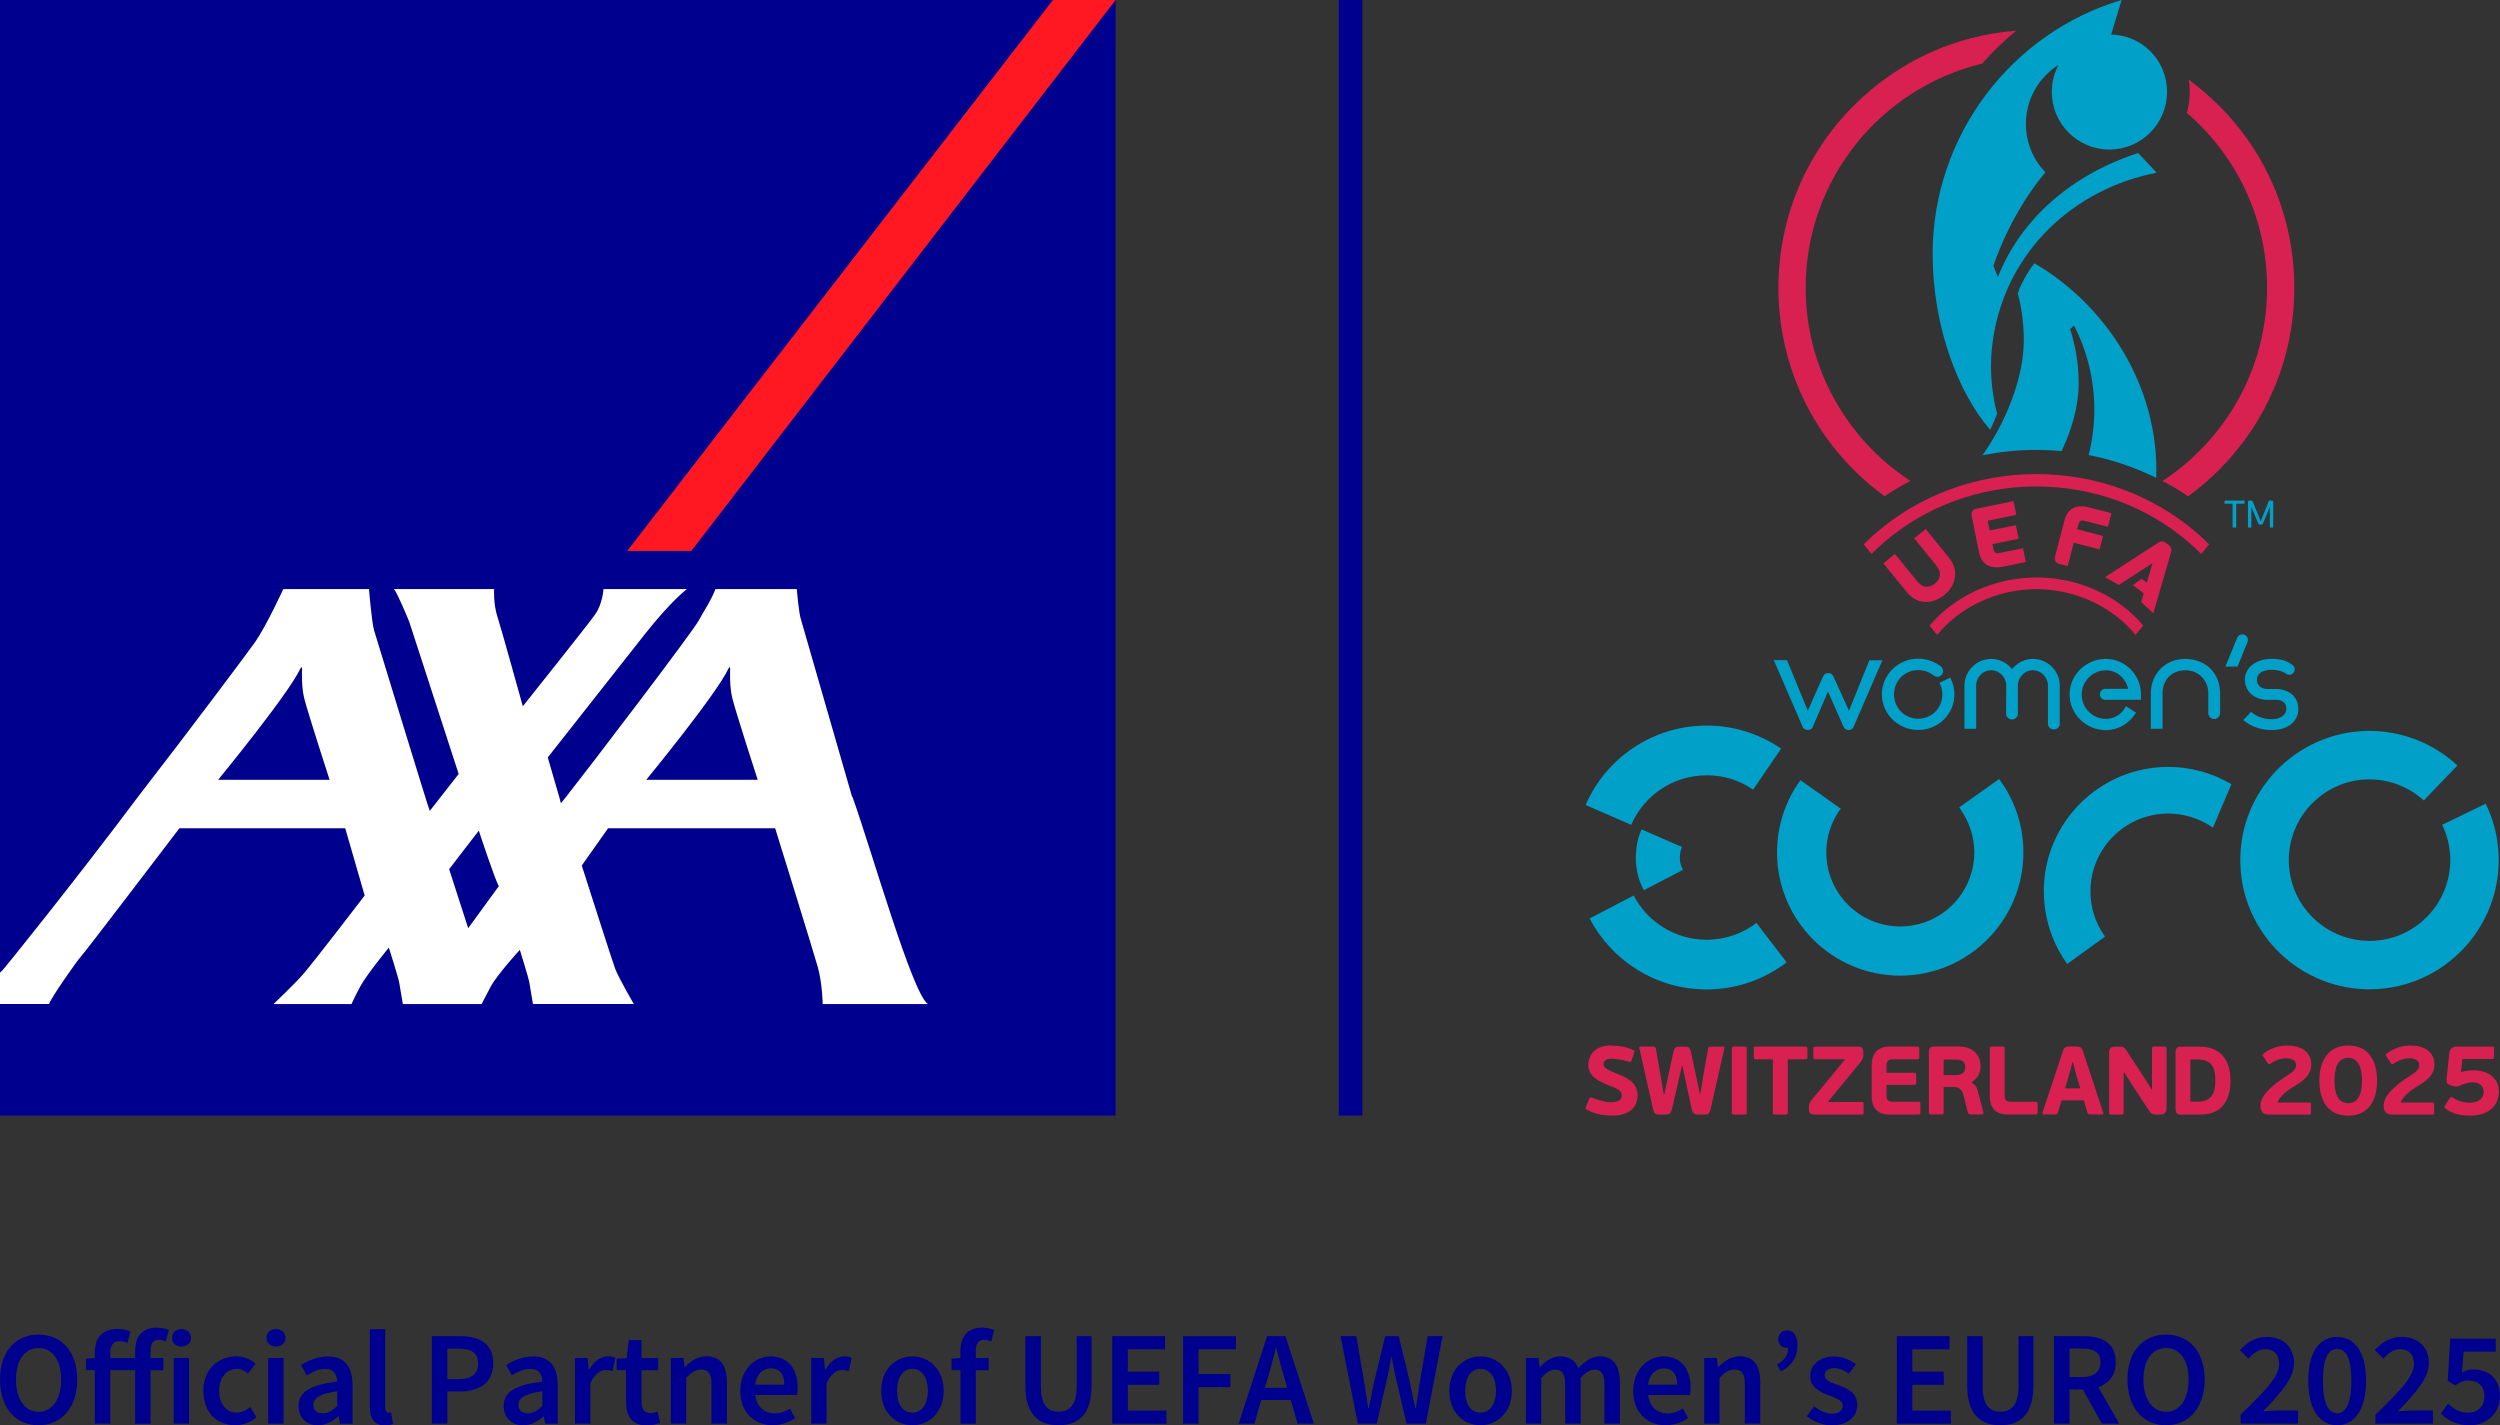 <?xml version="1.0" encoding="UTF-8"?><svg id="Calque_1" xmlns="http://www.w3.org/2000/svg" viewBox="0 0 317.61 181.07"><rect x="0" y="0" width="317.61" height="181.07" fill="#333333" stroke="none"/><defs><style>.cls-1{fill:#00008f;}.cls-2{fill:#fff;}.cls-3{fill:#d82151;}.cls-4{fill:#ff1721;}.cls-5{fill:#00a0c9;}</style></defs><rect id="base" class="cls-1" x="0" y="0" width="141.73" height="141.73"/><polygon id="switch" class="cls-4" points="87.83 69.99 141.73 0 133.77 0 79.69 69.99 87.83 69.99"/><path id="axa" class="cls-2" d="M108.3,101.23c2.47,6.91,7.56,24.9,9.58,26.33h-13.36s-.05-2.66-.63-4.72c-.58-2.06-5.41-17.61-5.41-17.61h-21.23l-3.34,4.73s4.01,12.55,4.26,13.16c.43,1.11,2.35,4.43,2.35,4.43h-12.81s-.33-1.92-.46-2.71c-.1-.64-1.21-4.17-1.21-4.17,0,0-2.9,3.18-3.69,4.66-.8,1.47-1.15,2.23-1.15,2.23h-10.02s-.33-1.92-.46-2.71c-.1-.64-1.32-4.46-1.32-4.46,0,0-2.8,3.41-3.6,4.88-.79,1.47-1.14,2.29-1.14,2.29h-9.91s2.8-2.67,3.78-3.81c1.65-1.94,7.8-9.98,7.8-9.98l-2.47-8.54h-21.07s-12.01,15.78-12.49,16.27c-.48.48-3.98,5.51-4.06,6.05H0v-3.97c.12-.12.2-.21.25-.24.19-.14,9.11-11.21,17.29-22.12,7.36-9.51,14.26-18.77,14.87-19.65,1.47-2.13,3.58-6.73,3.58-6.73h10.89s.34,4.23.65,5.26c.28.91,6.92,22.68,7.07,22.92l3.67-4.69-6.27-19.31s-1.47-3.63-1.95-4.18h12.72s-.1,1.87.41,3.46c.52,1.59,3.24,11.43,3.24,11.43,0,0,8.68-10.88,9.18-11.66.95-1.31,1.07-3.23,1.07-3.23h10.6s-1.94,1.42-5.34,5.72c-1.14,1.45-12.34,15.67-12.34,15.67,0,0,.98,3.33,1.45,4.99.13.48.22.8.22.83,0,.01.25-.29.67-.83,2.89-3.66,16.03-20.89,16.82-22.36.64-1.19,1.59-2.55,2.14-4.02h10.34s.24,3.09.55,3.94l6.47,22.44ZM92.56,84.92c-1.52,3.27-10.46,14.15-10.46,14.15h14.16s-2.74-8.45-3.22-10.35c-.38-1.52-.28-3.47-.28-3.7,0-.17-.03-.45-.2-.09ZM38.17,84.92c-1.52,3.27-10.46,14.15-10.46,14.15h14.16s-2.74-8.45-3.22-10.35c-.38-1.52-.28-3.47-.28-3.7,0-.17-.03-.45-.2-.09ZM59.48,117.92l3.9-5.35c-.36-.39-2.55-7.04-2.55-7.04l-3.77,4.89,2.42,7.5Z"/><path class="cls-3" d="M279.1,67.71c-5.59-4.83-12.83-7.48-20.39-7.48s-14.8,2.66-20.39,7.48c-.54.46-1.05.95-1.55,1.44l1,1.23c.5-.51,1.03-1.01,1.58-1.48,5.3-4.58,12.18-7.1,19.36-7.1s14.05,2.52,19.36,7.1c.55.48,1.08.97,1.58,1.48l1-1.23c-.5-.5-1.01-.98-1.55-1.44Z"/><path class="cls-3" d="M258.71,73.37c-5.51,0-10.51,2.47-13.57,6.11l.97,1.19c2.77-3.45,7.48-5.82,12.6-5.82s9.83,2.37,12.6,5.82l.97-1.2c-3.05-3.65-8.05-6.11-13.57-6.11Z"/><path class="cls-3" d="M275.5,69.22l-.29-.22c-.45-.35-.8-.2-1.06-.03l-6.72,4.35,1.76.99,4.28-2.77-.74,2.49-.65-.49-1.12.8,1.39,1.04-.32,1.12,1.54,1.41,2.23-7.68c.09-.27.15-.67-.3-1.02Z"/><path class="cls-3" d="M264.97,66.2l2.83.73.45-1.73-2.91-.75c-1.59-.41-2.69.18-3.07,1.68l-1.19,4.59c-.06.21-.03.41.06.58.1.17.26.28.47.34l1.08.28.77-2.97,3.27.85.44-1.71-3.28-.85.13-.49c.17-.65.36-.7.94-.55Z"/><path class="cls-3" d="M255.79,63.67l-4.72.96c-.22.04-.39.15-.49.31-.11.16-.14.36-.1.58l.94,4.64c.15.75.49,1.3,1.01,1.61.34.21.75.31,1.22.31.24,0,.49-.03.77-.08l2.95-.6-.36-1.75-2.87.58c-.59.12-.78.05-.91-.61l-.1-.5,3.32-.67-.35-1.73-3.32.67-.25-1.24,3.63-.74-.36-1.75Z"/><path class="cls-3" d="M248.37,73.22c.1-.84-.16-1.62-.78-2.39l-2.94-3.62-1.46,1.18,2.7,3.33h0c.47.58.6.9.56,1.37-.03.37-.26.76-.62,1.05-.36.29-.78.44-1.16.39-.47-.05-.76-.25-1.23-.83l-2.7-3.32-1.46,1.19,2.94,3.62c.63.77,1.34,1.18,2.18,1.26.1,0,.2.01.29.02.82,0,1.57-.28,2.31-.87.82-.67,1.27-1.44,1.37-2.37Z"/><path class="cls-5" d="M258.26,83.71c-1.02,0-2.01.5-2.64,1.3-.64-.82-1.62-1.3-2.65-1.3-1.87,0-3.4,1.53-3.4,3.4v5.48h1.49v-5.48c0-1.08.86-1.96,1.91-1.96s1.91.9,1.91,1.96l-.02,3.56c0,.41.33.73.75.73s.75-.32.75-.73v-3.56c0-1.08.86-1.96,1.91-1.96s1.91.9,1.91,1.96v4.83c0,.41.33.73.75.73s.75-.32.75-.73v-4.83c0-1.87-1.53-3.4-3.4-3.4Z"/><path class="cls-5" d="M247.76,86.09l-1.36.66.06.12c.2.39.3.86.3,1.35,0,1.73-1.34,3.09-3.06,3.09s-3.08-1.36-3.08-3.09,1.35-3.09,3.08-3.09c.87,0,1.52.35,1.91.65.17.13.36.2.54.2.43,0,.71-.38.71-.73,0-.21-.1-.42-.28-.58-.55-.46-1.63-.99-2.88-.99-2.55,0-4.62,2.03-4.62,4.53s2.07,4.53,4.62,4.53,4.6-2.03,4.6-4.53c0-.69-.16-1.37-.49-2.02l-.06-.12Z"/><path class="cls-5" d="M237.49,83.88l-2.59,6.42-1.98-4.38c-.12-.25-.38-.41-.65-.41s-.52.14-.63.36l-1.97,4.42-2.64-6.42h-1.68l3.68,8.5c.09.22.36.38.63.38.24,0,.54-.12.63-.38l1.95-4.51,1.99,4.52c.09.2.38.38.61.38.29,0,.52-.14.63-.38l3.68-8.5h-1.68Z"/><path class="cls-5" d="M277.58,83.71c-2.47,0-4.33,1.88-4.33,4.38v4.5h1.49v-4.5c0-1.76,1.18-2.94,2.94-2.94,1.61,0,2.87,1.28,2.87,2.92v2.53c0,.4.34.75.75.75s.75-.34.75-.75v-2.53c0-2.57-1.84-4.36-4.46-4.36Z"/><path class="cls-5" d="M289.11,87.53h-1c-.87,0-1.38-.45-1.38-1.21s.75-1.23,1.87-1.23c.99,0,1.57.31,1.83.5.12.09.27.14.41.14.38,0,.69-.3.69-.68,0-.23-.1-.44-.28-.57-.57-.41-1.2-.78-2.65-.78-1.97,0-3.4,1.1-3.4,2.61s1.14,2.6,2.91,2.6h1c.62,0,1.36.2,1.36,1.16,0,.76-.76,1.3-1.84,1.3-1.01,0-1.84-.28-2.55-.86l-.1-.08-.99,1.05.11.09c.94.76,2.19,1.18,3.52,1.18,2.01,0,3.37-1.08,3.37-2.68,0-1.52-1.16-2.54-2.89-2.54Z"/><path class="cls-5" d="M285.58,81.28c0-.39-.32-.69-.73-.69-.28,0-.52.17-.65.47l-1.47,3.63h1.53l1.26-3.09c.04-.09.06-.22.06-.31Z"/><path class="cls-5" d="M267.55,83.71c-2.55,0-4.62,2.03-4.62,4.52s2.07,4.53,4.62,4.53c1.5,0,2.9-.79,3.75-2.12l.07-.11-1.29-.81-.07.13c-.48.9-1.44,1.48-2.46,1.48-1.7,0-3.08-1.39-3.08-3.09s1.38-3.08,3.08-3.08c1.35,0,2.49.96,2.82,2.35h-2.9c-.4,0-.69.31-.69.71s.31.69.69.69h4.53v-.68c0-2.49-2-4.52-4.45-4.52Z"/><path class="cls-5" d="M258.47,33.45c-.9,1.06-1.79,2.8-2.12,3.79h0c.5,1.93.76,3.95.76,6.04,0,4.59-2.19,10.26-5.25,14.56,2.21-.45,4.5-.68,6.85-.68,1.08,0,2.15.05,3.2.15,1.32-2.78,2.17-5.74,2.17-8.6,0-2.41-.38-4.72-1.08-6.9l.49-.46c1.65,3.21,2.58,6.84,2.58,10.7,0,1.99-.25,3.91-.72,5.76,3.02.59,5.83,1.55,8.59,2.9.39-11.55-6.3-21.92-15.48-27.26Z"/><path class="cls-5" d="M253.82,35.21l-.57-1.46c2.14-6.14,5.24-10.25,6.61-11.86-1.54-1.59-2.48-3.76-2.48-6.15,0-3.16,1.66-5.93,4.15-7.5-.55,1.02-.86,2.19-.86,3.44,0,4.04,3.28,7.32,7.32,7.32s7.32-3.28,7.32-7.32-3.16-7.19-7.1-7.3L269.54,0l-.1.03c-13.9,4.16-23.91,17.21-23.91,32.2,0,9.29,3.27,17.72,7.31,22.38.34-.7.67-1.48.88-2.04-.81-3.11-1.03-6.48-.46-9.85,1.77-10.77,10.08-18.69,20.73-20.78l-2.34-2.5c-8.3,2.68-14.87,8.26-17.84,15.77Z"/><path class="cls-3" d="M225.94,36.56c0,8.75,3.41,16.98,9.6,23.17,1.22,1.22,2.52,2.32,3.89,3.32,1.05-.71,2.14-1.36,3.27-1.95-8-5.23-13.3-14.27-13.3-24.54,0-13.81,9.56-25.38,22.42-28.48,1.32-1.51,2.77-2.9,4.33-4.18-7.79.6-15.03,3.91-20.61,9.49-6.19,6.19-9.6,14.42-9.6,23.17Z"/><path class="cls-3" d="M281.88,13.39c-1.2-1.2-2.47-2.27-3.81-3.26.08.5.12,1.02.12,1.54,0,.92-.12,1.82-.36,2.67,6.24,5.38,10.19,13.33,10.19,22.22,0,10.28-5.29,19.31-13.29,24.55,0,0,.02,0,.03.01.24.13.49.26.73.39.06.03.11.06.16.09.17.1.34.2.52.3.12.07.25.15.37.22.07.04.14.09.21.13.42.26.84.52,1.25.8,1.36-1,2.66-2.1,3.88-3.32,6.19-6.19,9.6-14.42,9.6-23.17s-3.41-16.98-9.6-23.17Z"/><path class="cls-5" d="M208.55,105.37c-.17.39-.31.78-.43,1.19-.2.78-.3,1.58-.3,2.4,0,.71.08,1.42.24,2.11.17.71.44,1.39.77,2.03l4.98-2.59c-.25-.47-.4-1-.4-1.57,0-.47.1-.92.28-1.33l-5.14-2.24Z"/><path class="cls-5" d="M216.82,98.49c2.19,0,4.22.67,5.9,1.83l3.56-5.21c-2.69-1.85-5.95-2.93-9.46-2.93-6.88,0-12.8,4.15-15.38,10.09l5.79,2.52c1.61-3.7,5.29-6.29,9.59-6.29Z"/><path class="cls-5" d="M216.82,119.39c-4.03,0-7.52-2.28-9.27-5.62l-5.6,2.91c2.8,5.36,8.4,9.02,14.86,9.02,3.82,0,7.35-1.28,10.17-3.44l-3.83-5.01c-1.76,1.34-3.95,2.14-6.34,2.14Z"/><path class="cls-5" d="M253.99,98.96l-5.07,3.6.31.51c1.04,1.55,1.59,3.36,1.59,5.23,0,5.18-4.22,9.4-9.4,9.4s-9.4-4.22-9.4-9.4c0-1.86.54-3.66,1.57-5.2l.26-.37-5.12-3.61-.36.52c-1.71,2.57-2.61,5.56-2.61,8.66,0,8.63,7.02,15.65,15.65,15.65s15.65-7.02,15.65-15.65c0-3.11-.91-6.12-2.65-8.71l-.44-.62Z"/><path class="cls-5" d="M315.8,102.1l-5.54,2.69c.65,1.33.99,2.76,1.03,4.24.13,5.66-4.36,10.37-10.01,10.5-5.66.13-10.37-4.36-10.5-10.01-.13-5.66,4.36-10.37,10.01-10.5,2.64-.06,5.2.9,7.14,2.67l4.27-4.44c-3.12-2.9-7.28-4.49-11.56-4.39-9.05.22-16.24,7.75-16.02,16.8.22,9.05,7.75,16.24,16.8,16.02,9.05-.22,16.24-7.75,16.02-16.8-.06-2.38-.61-4.66-1.65-6.79Z"/><path class="cls-5" d="M259.66,113.25c0,3.15.93,6.2,2.68,8.8l.28.42,4.81-3.48-.17-.25c-1.1-1.63-1.68-3.53-1.68-5.5,0-5.45,4.43-9.88,9.88-9.88,1.95,0,3.84.57,5.46,1.64l.22.15,2.35-5.52c-2.43-1.44-5.19-2.2-8.03-2.2-8.72,0-15.81,7.09-15.81,15.81Z"/><path class="cls-5" d="M285.08,63.6h-2.4c-.06,0-.07.02-.07.08v.24c0,.06,0,.08.07.08h.96v2.95c0,.07.03.08.09.08h.28c.06,0,.09-.01.09-.08v-2.95h.99c.06,0,.07-.02.07-.08v-.24c0-.05,0-.08-.07-.08Z"/><path class="cls-5" d="M288.58,63.59h-.13c-.14,0-.21.03-.27.2-.05.13-.6,1.51-.68,1.7-.02.05-.26.67-.28.72h-.02c-.02-.05-.26-.69-.29-.74l-.68-1.68c-.06-.16-.13-.2-.27-.2h-.13c-.19,0-.24.09-.24.25v3.11c0,.07.03.08.09.08h.25c.07,0,.09-.01.09-.08v-2.5h.03l.25.63c.07.15.5,1.21.57,1.36.05.15.1.2.25.2h.16c.15,0,.2-.04.25-.2.07-.15.5-1.22.56-1.37.01-.04.25-.64.26-.67h.02v2.55c0,.07.03.08.09.08h.25c.07,0,.09-.01.09-.08v-3.11c0-.15-.04-.25-.24-.25Z"/><path class="cls-3" d="M204.72,132.83c.94,0,2.04.21,2.76.57.2.1.21.15.12.39l-.32.92c-.09.23-.14.23-.33.18-.76-.23-1.57-.39-2.23-.39-.71,0-.99.31-.99.68,0,.43.35.68,1.44,1.12,1.68.65,2.87,1.26,2.87,2.86,0,1.72-1.29,2.57-3.22,2.57-1.06,0-2.33-.21-3.26-.78-.14-.07-.16-.16-.07-.37l.42-.99c.09-.2.16-.21.35-.14.67.26,1.6.58,2.44.58,1.04,0,1.34-.42,1.34-.86,0-.49-.32-.78-1.37-1.17-1.74-.67-2.88-1.32-2.88-2.69s.92-2.5,2.93-2.5ZM213.68,135.4l-.52,2.27-.75,3.25c-.14.57-.33.68-.83.68h-.71c-.47,0-.7-.01-.84-.63l-1.75-7.76c-.05-.22.02-.25.2-.25h1.5c.23,0,.34.02.39.27l.62,3.56.37,2.21h.09l.47-2.23.67-3.1c.12-.53.28-.7.81-.7h.71c.49,0,.6.2.71.65l.69,3.24.44,2.09h.07l.34-2.09.63-3.61c.04-.25.11-.28.32-.28h1.59c.15,0,.22.04.16.25l-1.75,7.73c-.15.62-.37.65-.84.65h-.68c-.48,0-.7-.07-.86-.68l-.71-3.25-.48-2.27h-.07ZM221.61,141.6h-1.31c-.2,0-.28-.06-.28-.26v-8.12c0-.2.09-.26.28-.26h1.31c.25,0,.3.05.3.26v8.12c0,.21-.05.26-.3.26ZM229.36,134.58h-2.23v6.76c0,.21-.05.26-.3.26h-1.32c-.2,0-.28-.06-.28-.26v-6.76h-2.18c-.17,0-.23-.07-.23-.25v-1.11c0-.21.06-.26.24-.26h6.31c.2,0,.25.05.25.26v1.11c0,.17-.08.25-.26.25ZM236.73,134.07c0,.37-.22.7-.43.96l-4.02,4.88.02.09h4.24c.18,0,.22.05.22.27v1.07c0,.2-.05.26-.22.26h-6.02c-.47,0-.71-.18-.71-.67v-.29c0-.39.15-.65.39-.95l4.16-5.05v-.07h-3.76c-.17,0-.23-.07-.23-.26v-1.07c0-.22.04-.27.23-.27h5.38c.53,0,.74.16.74.7v.41ZM243.72,141.6h-3.65c-1.82,0-2.28-1.15-2.28-2.27v-4.09c0-1.17.6-2.28,2.27-2.28h3.54c.2,0,.23.06.23.3v1.05c0,.21-.05.27-.23.27h-3.13c-.64,0-.8.33-.8.76v.95h3.54c.2,0,.23.06.23.3v.96c0,.2-.04.28-.23.28h-3.54v1.4c0,.57.28.74.8.74h3.25c.21,0,.25.05.25.3v1.05c0,.2-.05.28-.25.28ZM250.47,137.56c.55.25.73.71.87,1.29l.63,2.46c.02.1.01.28-.19.28h-1.29c-.18,0-.42,0-.49-.25l-.54-2.18c-.21-.8-.6-1.07-1.34-1.07h-1.19v3.24c0,.22-.04.26-.28.26h-1.32c-.2,0-.28-.06-.28-.26v-7.63c0-.49.15-.75.74-.75h3.02c1.77,0,2.81.99,2.81,2.5,0,.84-.41,1.64-1.15,2.03v.06ZM248.61,134.61h-1.68v1.97h1.64c.71,0,1.11-.41,1.11-1,0-.42-.21-.97-1.07-.97ZM252.79,139.33v-6.11c0-.2.09-.26.28-.26h1.31c.25,0,.3.05.3.26v5.97c0,.63.33.79.83.79h3.13c.19,0,.23.04.23.26v1.09c0,.18-.06.26-.23.26h-3.56c-1.82,0-2.28-1.14-2.28-2.26ZM264.74,139.8h-2.82l-.48,1.56c-.05.16-.11.23-.34.23h-1.44c-.17,0-.21-.12-.17-.25l2.56-7.72c.17-.57.39-.65.9-.67h.74c.55,0,.76.06.96.67l2.55,7.72c.04.1.01.25-.16.25h-1.47c-.18,0-.31-.02-.36-.2l-.47-1.6ZM262.36,138.27h1.93l-.47-1.56-.46-1.76h-.07l-.47,1.76-.47,1.56ZM269.8,136.24v5.1c0,.21-.05.26-.28.26h-1.29c-.2,0-.28-.06-.28-.26v-7.51c0-.64.2-.86.8-.86h.52c.49,0,.64.09.92.55l2.09,3.19,1.06,1.66h.06v-5.15c0-.2.05-.26.28-.26h1.29c.21,0,.28.07.28.26v7.53c0,.52-.17.85-.81.85h-.52c-.49,0-.64-.09-.92-.54l-1.96-2.98-1.18-1.84h-.06ZM277.13,141.6c-.59,0-.74-.22-.74-.75v-7.12c0-.52.15-.76.74-.76h2.3c2.88,0,3.94,1.96,3.94,4.27s-.9,4.36-3.81,4.36h-2.44ZM279.23,134.6h-.96v5.35h1c1.72,0,2.18-1.13,2.18-2.71s-.47-2.64-2.22-2.64ZM293.36,141.6h-5.01c-.76,0-1.17-.23-1.17-1.2,0-.63.47-1.41,1.22-2.11.69-.68,1.51-1.22,2.08-1.58,1-.63,1.22-.94,1.22-1.41,0-.41-.29-.85-1.24-.85-.64,0-1.31.2-2,.67-.14.09-.26.1-.36-.04l-.59-.9c-.08-.13-.08-.24.05-.33.91-.68,1.95-1.02,3.05-1.02,1.7,0,3.02.78,3.02,2.4,0,1.27-.87,2.02-2.09,2.73-.85.49-1.86,1.27-2.22,2.11h4.04c.19,0,.23.03.23.26v1.02c0,.19-.05.26-.23.26ZM298.31,141.73c-2.45,0-3.65-1.76-3.65-4.43s1.23-4.47,3.68-4.47,3.65,1.76,3.65,4.45-1.2,4.46-3.68,4.46ZM298.31,134.4c-1.28,0-1.73,1.2-1.73,2.87s.45,2.88,1.76,2.88,1.74-1.23,1.74-2.86-.47-2.9-1.77-2.9ZM309.01,141.6h-5.01c-.76,0-1.17-.23-1.17-1.2,0-.63.47-1.41,1.22-2.11.69-.68,1.51-1.22,2.08-1.58,1-.63,1.22-.94,1.22-1.41,0-.41-.29-.85-1.24-.85-.64,0-1.31.2-2,.67-.14.09-.26.1-.36-.04l-.59-.9c-.08-.13-.08-.24.05-.33.91-.68,1.95-1.02,3.05-1.02,1.7,0,3.02.78,3.02,2.4,0,1.27-.87,2.02-2.09,2.73-.85.49-1.86,1.27-2.22,2.11h4.04c.19,0,.23.03.23.26v1.02c0,.19-.05.26-.23.26ZM313.89,141.73c-1.11,0-2.24-.14-3.22-.92-.13-.1-.15-.18-.08-.31.15-.22.51-.81.65-1.01.12-.17.23-.15.44-.01.63.44,1.4.61,2.05.61,1.15,0,1.81-.53,1.81-1.37,0-.79-.6-1.22-1.37-1.22s-1.14.2-1.7.45c-.2.09-.5.13-.74.04l-.45-.13c-.4-.14-.49-.35-.46-.74l.33-3.2c.06-.67.4-.96.95-.96h4.47c.22,0,.28.01.28.28v1.02c0,.22-.08.28-.28.28h-3.74l-.19,1.67c.56-.19,1.17-.23,1.68-.23,1.81,0,3.14,1.01,3.14,2.69,0,2.02-1.56,3.06-3.56,3.06Z"/><rect class="cls-1" x="170.08" y="0" width="3" height="141.73"/><path class="cls-1" d="M0,175.26c0-3.59,2.01-5.71,4.9-5.71s4.91,2.12,4.91,5.71-2.01,5.81-4.91,5.81S0,178.86,0,175.26ZM7.77,175.26c0-2.48-1.12-4-2.87-4s-2.87,1.51-2.87,4,1.12,4.1,2.87,4.1,2.87-1.6,2.87-4.1Z"/><path class="cls-1" d="M17.17,174.07h-3.16v6.8h-1.96v-6.8h-1.12v-1.46l1.12-.08v-.73c0-1.72.87-2.96,2.89-2.96.63,0,1.22.12,1.63.31l-.37,1.46c-.32-.15-.61-.22-1.05-.22-.7,0-1.14.48-1.14,1.41v.73h3.16v-.87c0-1.73.78-2.99,2.75-2.99.61,0,1.16.14,1.53.29l-.37,1.46c-.29-.14-.61-.2-.9-.2-.7,0-1.05.44-1.05,1.41v.9h1.63v1.55h-1.63v6.8h-1.96v-6.8Z"/><path class="cls-1" d="M21.85,169.96c0-.66.51-1.12,1.21-1.12s1.21.46,1.21,1.12-.51,1.11-1.21,1.11-1.21-.46-1.21-1.11ZM22.07,172.52h1.95v8.35h-1.95v-8.35Z"/><path class="cls-1" d="M25.83,176.7c0-2.79,1.95-4.38,4.18-4.38,1.07,0,1.83.41,2.45.93l-.95,1.27c-.44-.39-.87-.61-1.39-.61-1.34,0-2.28,1.1-2.28,2.79s.92,2.77,2.23,2.77c.65,0,1.24-.32,1.72-.71l.8,1.29c-.78.68-1.77,1.02-2.72,1.02-2.28,0-4.03-1.6-4.03-4.37Z"/><path class="cls-1" d="M33.85,169.96c0-.66.51-1.12,1.21-1.12s1.21.46,1.21,1.12-.51,1.11-1.21,1.11-1.21-.46-1.21-1.11ZM34.07,172.52h1.95v8.35h-1.95v-8.35Z"/><path class="cls-1" d="M37.93,178.63c0-1.78,1.48-2.72,4.91-3.09-.03-.88-.39-1.63-1.53-1.63-.82,0-1.6.37-2.35.82l-.71-1.31c.92-.58,2.11-1.09,3.43-1.09,2.07,0,3.11,1.27,3.11,3.6v4.95h-1.61l-.14-.92h-.07c-.75.63-1.6,1.12-2.58,1.12-1.46,0-2.46-.99-2.46-2.45ZM42.84,178.63v-1.87c-2.28.29-3.03.88-3.03,1.72,0,.75.51,1.07,1.21,1.07s1.19-.34,1.82-.92Z"/><path class="cls-1" d="M46.99,178.73v-9.86h1.95v9.96c0,.48.22.65.43.65.08,0,.15,0,.31-.03l.25,1.46c-.24.1-.58.17-1.04.17-1.39,0-1.9-.9-1.9-2.35Z"/><path class="cls-1" d="M54.86,169.75h3.5c2.46,0,4.3.85,4.3,3.43s-1.84,3.6-4.23,3.6h-1.6v4.08h-1.97v-11.12ZM58.28,175.21c1.65,0,2.45-.66,2.45-2.02s-.87-1.85-2.52-1.85h-1.38v3.88h1.44Z"/><path class="cls-1" d="M63.99,178.63c0-1.78,1.48-2.72,4.91-3.09-.03-.88-.39-1.63-1.53-1.63-.82,0-1.6.37-2.35.82l-.71-1.31c.92-.58,2.11-1.09,3.43-1.09,2.07,0,3.11,1.27,3.11,3.6v4.95h-1.61l-.14-.92h-.07c-.75.63-1.6,1.12-2.58,1.12-1.46,0-2.46-.99-2.46-2.45ZM68.9,178.63v-1.87c-2.28.29-3.03.88-3.03,1.72,0,.75.51,1.07,1.21,1.07s1.19-.34,1.82-.92Z"/><path class="cls-1" d="M73.05,172.52h1.61l.14,1.48h.07c.59-1.09,1.48-1.68,2.36-1.68.42,0,.7.05.95.17l-.34,1.7c-.29-.08-.51-.14-.87-.14-.66,0-1.46.46-1.97,1.72v5.1h-1.95v-8.35Z"/><path class="cls-1" d="M79.53,178.05v-3.98h-1.19v-1.46l1.29-.08.24-2.28h1.63v2.28h2.12v1.55h-2.12v3.98c0,.99.37,1.46,1.17,1.46.29,0,.63-.09.87-.19l.34,1.45c-.46.15-1.04.31-1.7.31-1.94,0-2.65-1.22-2.65-3.03Z"/><path class="cls-1" d="M85.22,172.52h1.61l.14,1.12h.07c.75-.73,1.6-1.33,2.74-1.33,1.78,0,2.57,1.21,2.57,3.31v5.24h-1.96v-4.98c0-1.38-.39-1.89-1.31-1.89-.73,0-1.21.36-1.9,1.04v5.83h-1.95v-8.35Z"/><path class="cls-1" d="M94.05,176.7c0-2.72,1.89-4.38,3.84-4.38,2.26,0,3.45,1.63,3.45,3.96,0,.37-.03.75-.08.95h-5.3c.17,1.48,1.12,2.33,2.46,2.33.71,0,1.33-.22,1.94-.61l.66,1.22c-.8.53-1.8.9-2.86.9-2.31,0-4.11-1.62-4.11-4.37ZM99.64,175.91c0-1.29-.56-2.07-1.7-2.07-.99,0-1.84.73-2.01,2.07h3.71Z"/><path class="cls-1" d="M103.06,172.52h1.61l.14,1.48h.07c.59-1.09,1.48-1.68,2.36-1.68.42,0,.7.05.95.17l-.34,1.7c-.29-.08-.51-.14-.87-.14-.66,0-1.46.46-1.97,1.72v5.1h-1.95v-8.35Z"/><path class="cls-1" d="M111.95,176.7c0-2.79,1.89-4.38,3.96-4.38s3.98,1.6,3.98,4.38-1.89,4.37-3.98,4.37-3.96-1.6-3.96-4.37ZM117.88,176.7c0-1.68-.75-2.79-1.97-2.79s-1.95,1.1-1.95,2.79.73,2.77,1.95,2.77,1.97-1.11,1.97-2.77Z"/><path class="cls-1" d="M122.01,174.07h-1.12v-1.46l1.12-.08v-.87c0-1.73.8-2.99,2.77-2.99.59,0,1.16.14,1.53.29l-.37,1.46c-.31-.14-.63-.2-.92-.2-.68,0-1.05.44-1.05,1.41v.9h1.63v1.55h-1.63v6.8h-1.95v-6.8Z"/><path class="cls-1" d="M130.27,175.99v-6.24h1.97v6.39c0,2.41.9,3.21,2.24,3.21s2.31-.8,2.31-3.21v-6.39h1.89v6.24c0,3.66-1.62,5.08-4.2,5.08s-4.22-1.43-4.22-5.08Z"/><path class="cls-1" d="M141.31,169.75h6.7v1.67h-4.73v2.84h3.99v1.67h-3.99v3.28h4.9v1.67h-6.87v-11.12Z"/><path class="cls-1" d="M150.3,169.75h6.71v1.67h-4.74v3.14h4.05v1.67h-4.05v4.64h-1.97v-11.12Z"/><path class="cls-1" d="M160.99,169.75h2.31l3.62,11.12h-2.07l-.87-3.01h-3.74l-.87,3.01h-2.01l3.62-11.12ZM160.7,176.31h2.84l-.39-1.36c-.36-1.17-.68-2.45-1-3.67h-.07c-.31,1.24-.63,2.5-.99,3.67l-.39,1.36Z"/><path class="cls-1" d="M170.29,169.75h2.02l.97,5.61c.19,1.19.37,2.38.54,3.55h.07c.24-1.17.48-2.38.73-3.55l1.36-5.61h1.72l1.36,5.61c.25,1.16.49,2.36.75,3.55h.07c.17-1.19.36-2.38.53-3.55l.97-5.61h1.89l-2.12,11.12h-2.45l-1.38-5.85c-.19-.87-.36-1.72-.49-2.57h-.07c-.15.85-.32,1.7-.51,2.57l-1.34,5.85h-2.4l-2.21-11.12Z"/><path class="cls-1" d="M184.13,176.7c0-2.79,1.89-4.38,3.96-4.38s3.98,1.6,3.98,4.38-1.89,4.37-3.98,4.37-3.96-1.6-3.96-4.37ZM190.06,176.7c0-1.68-.75-2.79-1.97-2.79s-1.95,1.1-1.95,2.79.73,2.77,1.95,2.77,1.97-1.11,1.97-2.77Z"/><path class="cls-1" d="M193.85,172.52h1.61l.14,1.14h.07c.7-.75,1.51-1.34,2.55-1.34,1.22,0,1.92.56,2.31,1.5.8-.85,1.63-1.5,2.69-1.5,1.77,0,2.58,1.21,2.58,3.31v5.24h-1.97v-4.98c0-1.38-.41-1.89-1.27-1.89-.53,0-1.11.34-1.75,1.04v5.83h-1.96v-4.98c0-1.38-.41-1.89-1.29-1.89-.51,0-1.1.34-1.75,1.04v5.83h-1.95v-8.35Z"/><path class="cls-1" d="M207.49,176.7c0-2.72,1.89-4.38,3.84-4.38,2.26,0,3.45,1.63,3.45,3.96,0,.37-.03.75-.08.95h-5.3c.17,1.48,1.12,2.33,2.46,2.33.71,0,1.33-.22,1.94-.61l.66,1.22c-.8.53-1.8.9-2.86.9-2.31,0-4.11-1.62-4.11-4.37ZM213.08,175.91c0-1.29-.56-2.07-1.7-2.07-.99,0-1.84.73-2.01,2.07h3.71Z"/><path class="cls-1" d="M216.5,172.52h1.61l.14,1.12h.07c.75-.73,1.6-1.33,2.74-1.33,1.78,0,2.57,1.21,2.57,3.31v5.24h-1.96v-4.98c0-1.38-.39-1.89-1.31-1.89-.73,0-1.21.36-1.9,1.04v5.83h-1.95v-8.35Z"/><path class="cls-1" d="M225.76,173.36c.94-.54,1.41-1.16,1.41-2.14-.05.02-.1.02-.15.02-.59,0-1.1-.39-1.1-1.05,0-.71.46-1.17,1.1-1.17.87,0,1.34.7,1.34,1.89,0,1.48-.71,2.6-2.12,3.33l-.48-.87Z"/><path class="cls-1" d="M229.55,179.92l.92-1.26c.75.58,1.46.94,2.31.94.9,0,1.33-.43,1.33-1,0-.7-.9-1-1.79-1.34-1.1-.41-2.35-1.04-2.35-2.43s1.17-2.5,3.04-2.5c1.16,0,2.09.48,2.77,1l-.9,1.19c-.58-.42-1.17-.71-1.84-.71-.83,0-1.22.39-1.22.92,0,.66.83.92,1.73,1.24,1.14.42,2.4.97,2.4,2.53,0,1.43-1.14,2.58-3.25,2.58-1.14,0-2.35-.49-3.16-1.16Z"/><path class="cls-1" d="M240.98,169.75h6.7v1.67h-4.73v2.84h3.99v1.67h-3.99v3.28h4.9v1.67h-6.87v-11.12Z"/><path class="cls-1" d="M249.92,175.99v-6.24h1.97v6.39c0,2.41.9,3.21,2.24,3.21s2.31-.8,2.31-3.21v-6.39h1.89v6.24c0,3.66-1.62,5.08-4.2,5.08s-4.21-1.43-4.21-5.08Z"/><path class="cls-1" d="M260.95,169.75h3.76c2.31,0,4.08.82,4.08,3.3,0,1.7-.88,2.72-2.21,3.18l2.65,4.64h-2.21l-2.4-4.35h-1.7v4.35h-1.97v-11.12ZM264.5,174.95c1.51,0,2.35-.65,2.35-1.9s-.83-1.72-2.35-1.72h-1.58v3.62h1.58Z"/><path class="cls-1" d="M270.28,175.26c0-3.59,2.01-5.71,4.9-5.71s4.91,2.12,4.91,5.71-2.01,5.81-4.91,5.81-4.9-2.21-4.9-5.81ZM278.05,175.26c0-2.48-1.12-4-2.87-4s-2.87,1.51-2.87,4,1.12,4.1,2.87,4.1,2.87-1.6,2.87-4.1Z"/><path class="cls-1" d="M284.65,179.73c3.01-2.91,4.9-4.81,4.9-6.46,0-1.14-.63-1.87-1.78-1.87-.83,0-1.53.56-2.11,1.21l-1.09-1.09c.99-1.05,1.97-1.67,3.45-1.67,2.07,0,3.42,1.31,3.42,3.31s-1.79,3.89-3.93,6.15c.56-.05,1.27-.12,1.8-.12h2.65v1.67h-7.31v-1.14Z"/><path class="cls-1" d="M293.25,175.41c0-3.66,1.43-5.56,3.67-5.56s3.67,1.92,3.67,5.56-1.43,5.66-3.67,5.66-3.67-2.01-3.67-5.66ZM298.72,175.41c0-3.06-.75-4.03-1.8-4.03s-1.8.97-1.8,4.03.76,4.13,1.8,4.13,1.8-1.07,1.8-4.13Z"/><path class="cls-1" d="M301.78,179.73c3.01-2.91,4.9-4.81,4.9-6.46,0-1.14-.63-1.87-1.78-1.87-.83,0-1.53.56-2.11,1.21l-1.09-1.09c.99-1.05,1.97-1.67,3.45-1.67,2.07,0,3.42,1.31,3.42,3.31s-1.79,3.89-3.93,6.15c.56-.05,1.27-.12,1.8-.12h2.65v1.67h-7.31v-1.14Z"/><path class="cls-1" d="M310.11,179.58l.9-1.26c.65.61,1.45,1.16,2.53,1.16,1.21,0,2.09-.77,2.09-2.07s-.8-2.02-1.99-2.02c-.7,0-1.09.19-1.73.61l-.94-.59.32-5.34h5.78v1.65h-4.08l-.22,2.62c.46-.22.87-.36,1.43-.36,1.85,0,3.4,1.05,3.4,3.38s-1.82,3.72-3.81,3.72c-1.75,0-2.89-.7-3.69-1.5Z"/></svg>